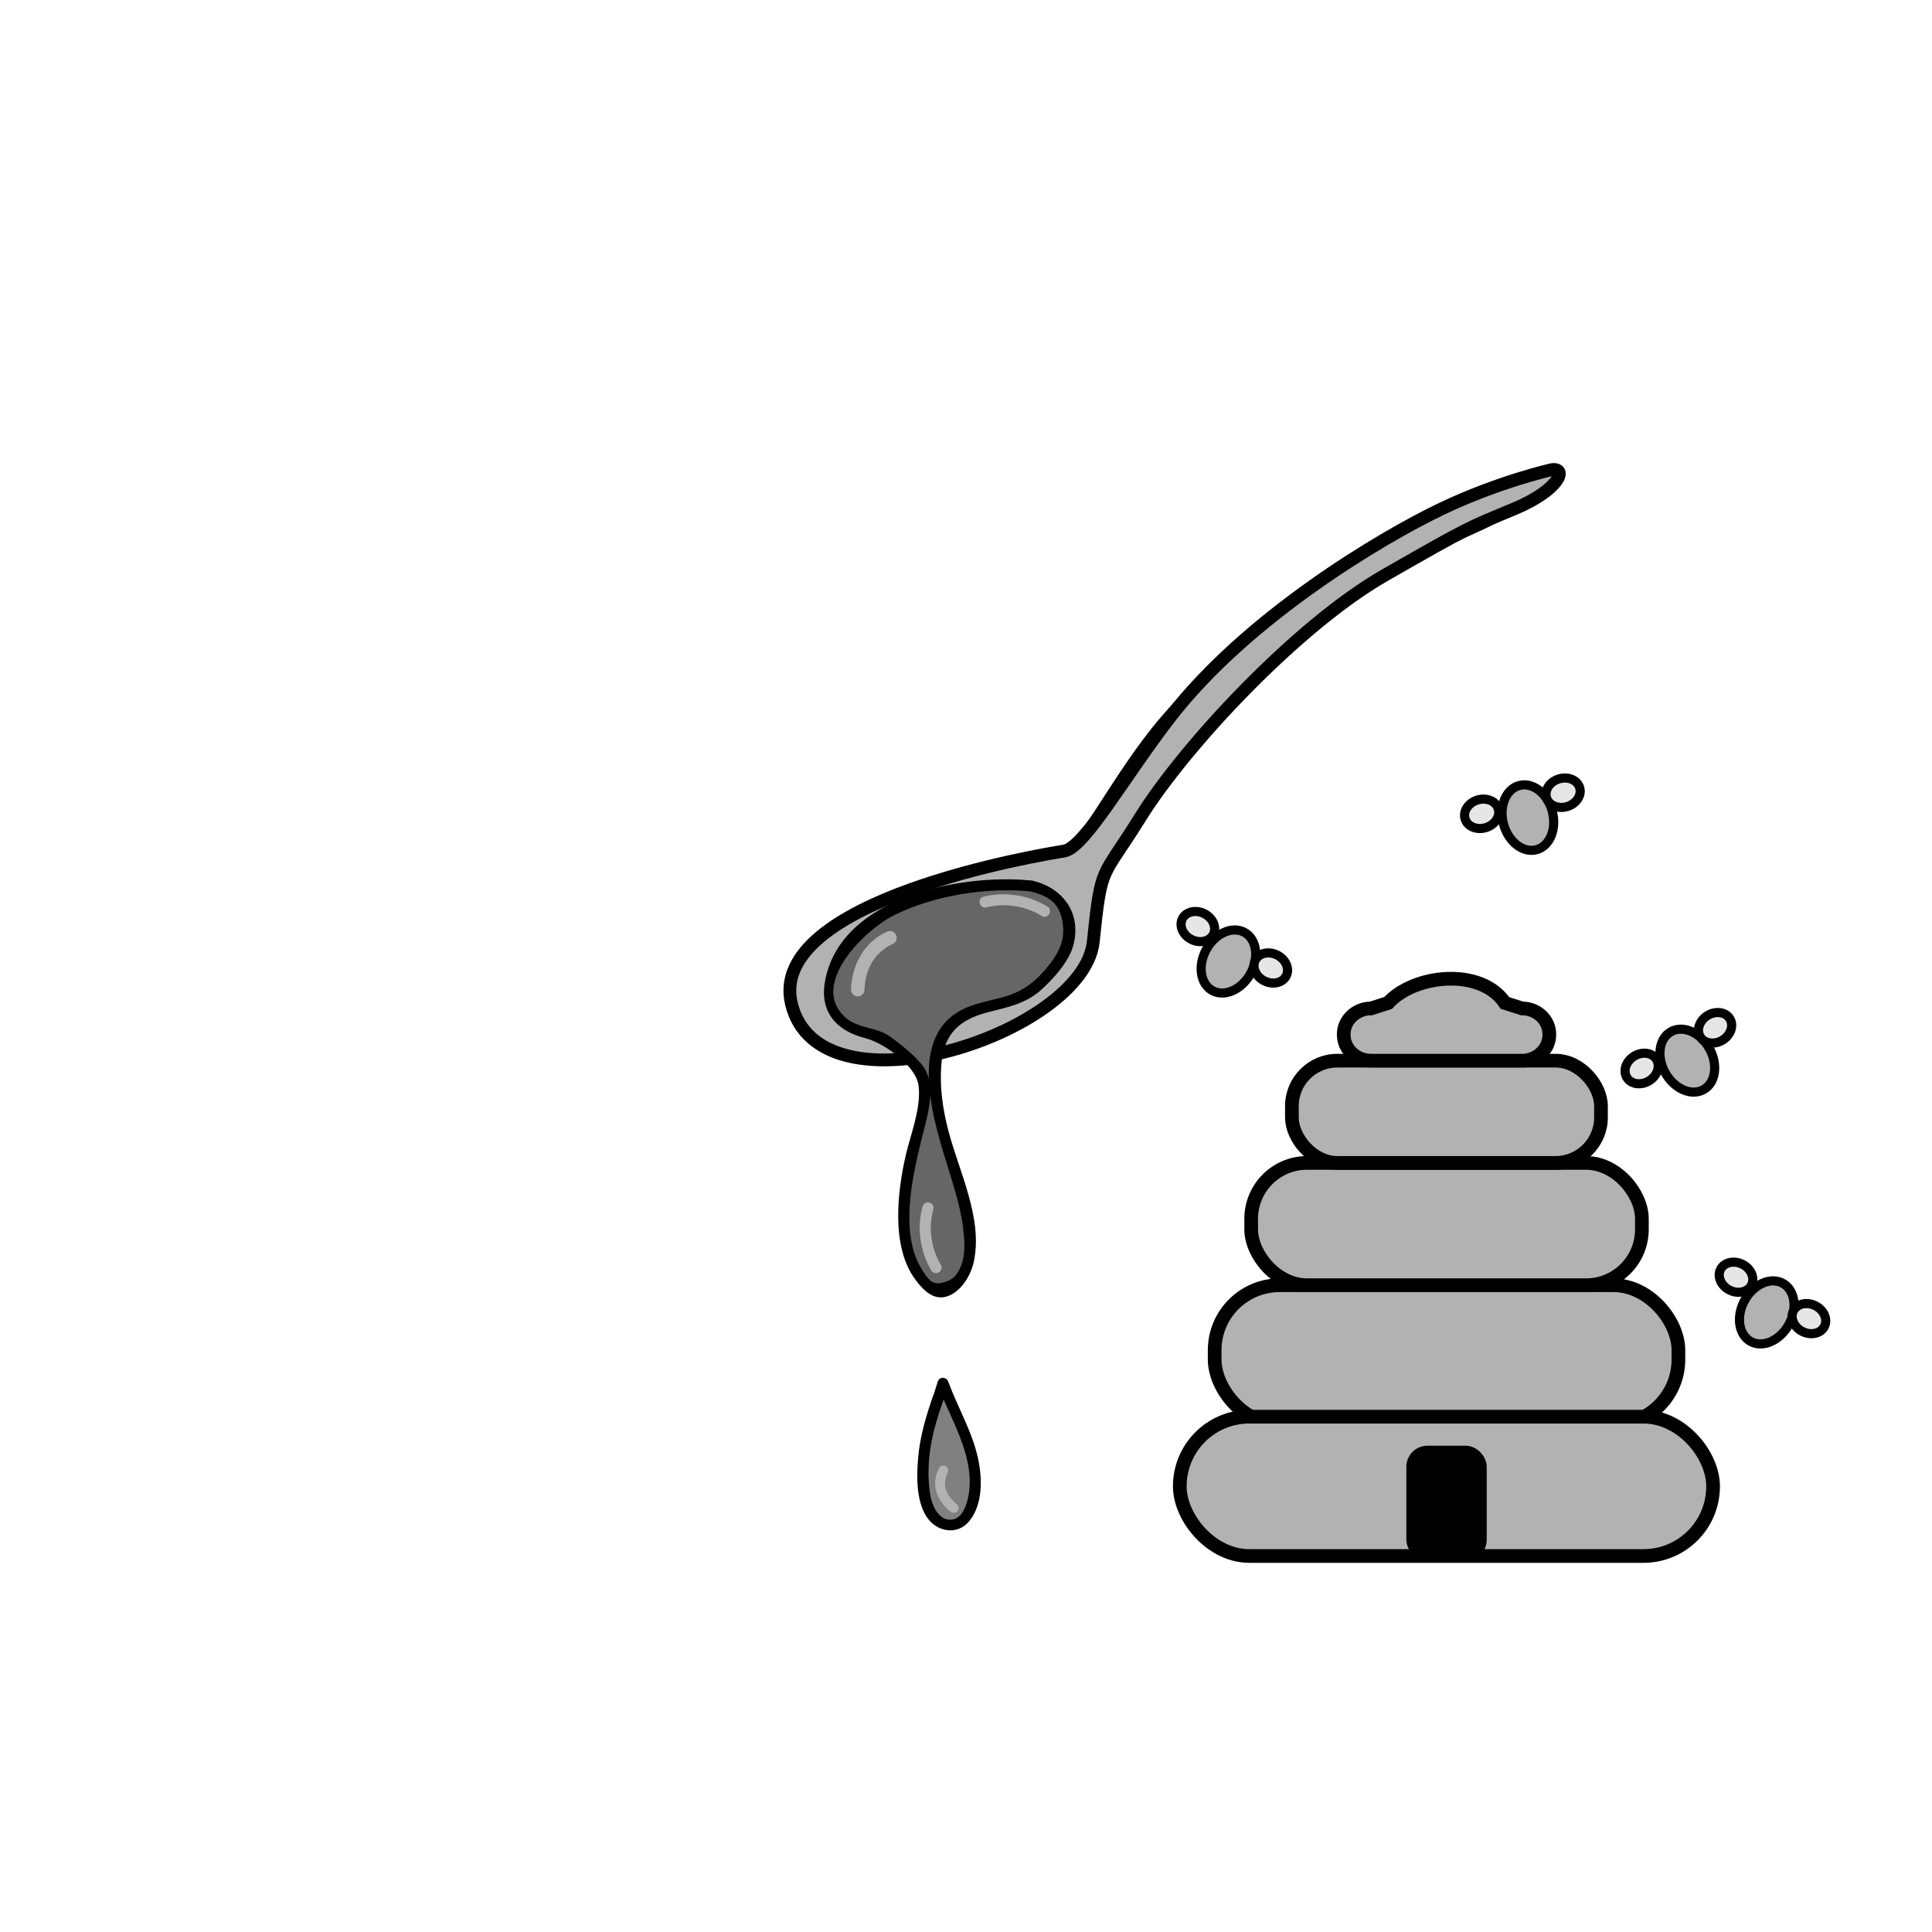 <svg width="68.03" height="68.03" xmlns="http://www.w3.org/2000/svg" viewBox="0 0 105.82 79.31">
  <defs>
    <style>
      .cls-1 {
        stroke-width: .56px;
      }

      .cls-1, .cls-2, .cls-3, .cls-4, .cls-5, .cls-6 {
        stroke: #000;
        stroke-miterlimit: 10;
      }

      .cls-7 {
        fill: #666;
      }

      .cls-8, .cls-3, .cls-4, .cls-5 {
        fill: #b2b2b2;
      }

      .cls-9 {
        fill: gray;
      }

      .cls-2 {
        fill: #e6e6e6;
      }

      .cls-2, .cls-3 {
        stroke-width: .5px;
      }

      .cls-10 {
        fill: #fef4d1;
        opacity: 0;
      }

      .cls-4 {
        stroke-width: .7px;
      }

      .cls-5 {
        stroke-width: .75px;
      }

      .cls-6 {
        stroke-width: .67px;
      }
    </style>
  </defs>
  <g id="Ebene_7" data-name="Ebene 7">
    <rect class="cls-10" x="35.45" y="8.24" width="68.06" height="68.03"/>
  </g>
  <g id="Ebene_9" data-name="Ebene 9">
    <path class="cls-6" d="m82.97,13.37s-2.74.71-5.7,2.22c-3.12,1.59-10.67,7.13-13.95,11.28-2.43,3.07-4.25,6.87-5.32,7.08s-15.24,3.01-14.07,8.4,15.54.63,15.79-3.8c.23-4.07.29-3.17,2.22-6.46,2.22-3.81,7.91-10.2,12.43-12.96,4.52-2.76,4.3-2.58,6.69-3.67s2.75-2.25,1.91-2.09Z"/>
    <rect class="cls-5" x="66.53" y="57.14" width="25.4" height="7.63" rx="3.56" ry="3.56"/>
    <rect class="cls-5" x="64.62" y="64.34" width="29.21" height="7.63" rx="3.81" ry="3.81"/>
    <rect class="cls-5" x="68.53" y="50.44" width="21.4" height="6.7" rx="3.06" ry="3.06"/>
    <rect class="cls-5" x="70.76" y="44.84" width="16.93" height="5.6" rx="2.49" ry="2.49"/>
    <path class="cls-5" d="m83.37,44.84h-8.28c-.82,0-1.49-.63-1.49-1.41v-.04c0-.77.67-1.41,1.49-1.41l.94-.3c1.41-1.56,5.07-1.97,6.4,0l.94.3c.82,0,1.49.63,1.49,1.41v.04c0,.77-.67,1.41-1.49,1.41Z"/>
    <rect class="cls-1" x="77.31" y="66.21" width="3.84" height="5.75" rx=".87" ry=".87"/>
    <ellipse class="cls-3" cx="67.28" cy="39.4" rx="1.82" ry="1.38" transform="translate(.2 79.14) rotate(-60.99)"/>
    <ellipse class="cls-2" cx="69.61" cy="39.77" rx=".79" ry=".95" transform="translate(2.65 83.86) rotate(-63.11)"/>
    <ellipse class="cls-2" cx="65.61" cy="37.5" rx=".79" ry=".95" transform="translate(2.49 79.05) rotate(-63.11)"/>
    <ellipse class="cls-3" cx="92.42" cy="44.83" rx="1.38" ry="1.82" transform="translate(-10.09 51.42) rotate(-29.55)"/>
    <ellipse class="cls-2" cx="93.94" cy="43.04" rx=".95" ry=".79" transform="translate(-8.61 55.73) rotate(-31.67)"/>
    <ellipse class="cls-2" cx="89.92" cy="45.27" rx=".95" ry=".79" transform="translate(-10.38 53.95) rotate(-31.67)"/>
    <ellipse class="cls-3" cx="96.76" cy="58.62" rx="1.82" ry="1.38" transform="translate(-1.42 114.82) rotate(-60.99)"/>
    <ellipse class="cls-2" cx="99.09" cy="58.98" rx=".79" ry=".95" transform="translate(1.66 120.67) rotate(-63.11)"/>
    <ellipse class="cls-2" cx="95.09" cy="56.71" rx=".79" ry=".95" transform="translate(1.5 115.86) rotate(-63.11)"/>
    <ellipse class="cls-3" cx="83.68" cy="31.53" rx="1.38" ry="1.82" transform="translate(-5.32 22.9) rotate(-15.11)"/>
    <ellipse class="cls-2" cx="85.61" cy="30.17" rx=".95" ry=".79" transform="translate(-5.09 26.69) rotate(-17.22)"/>
    <ellipse class="cls-2" cx="81.16" cy="31.32" rx=".95" ry=".79" transform="translate(-5.64 25.43) rotate(-17.22)"/>
    <path class="cls-4" d="m84.99,12.47s-2.87.64-6,2.13c-3.3,1.57-10.67,5.95-14.91,11.44-2.52,3.26-4.68,7.14-5.8,7.32s-16.31,2.66-14.93,8.37c1.54,6.38,16,1.61,16.53-3.4.45-4.32.43-3.36,2.56-6.79,2.46-3.96,8.61-10.54,13.41-13.29s4.57-2.58,7.08-3.63,2.94-2.28,2.06-2.15Z"/>
    <path d="m55.91,35.55c-1.93.34-3.84.81-5.68,1.46-1.26.44-2.42.98-3.48,1.8-.85.66-2.02,2.06-1.32,3.16.58.92,2.15,1.26,3.12.86.37-.15.21-.77-.17-.61-.77.32-2.66.03-2.51-1.11.07-.56.56-1.19.98-1.57s.85-.65,1.31-.93c.99-.6,2.12-.97,3.22-1.31,1.54-.48,3.11-.85,4.69-1.13.4-.07.23-.68-.17-.61h0Z"/>
    <path d="m56.71,38.5c-.88.84-2.02,1.45-3.11,1.98-1.22.6-2.52,1.13-3.86,1.41-.4.08-.23.69.17.61,1.39-.29,2.74-.85,4.01-1.48,1.14-.56,2.31-1.2,3.23-2.08.3-.28-.15-.73-.45-.45h0Z"/>
    <path d="m70.07,23.02c.41,0,.41-.63,0-.63s-.41.63,0,.63h0Z"/>
  </g>
  <g id="Ebene_12" data-name="Ebene 12">
    <g>
      <path class="cls-7" d="m56.46,35.27c-2.01-.24-4.38.25-6.31.81s-3.78,1.92-4.44,3.66-.23,3.29,1.93,3.6c.81.11,1.43.9,2.07,1.4.72.56.97.95.91,1.82s-.37,2.25-.6,3.09c-.47,1.74-.57,3.57-.29,5.34.08.53.21,1.07.54,1.51s.79,1.09,1.36,1.01c.49-.07,1.01-.75,1.22-1.16s.25-.87.26-1.32c0-2.8-1.55-5.42-1.82-8.21-.11-1.14-.14-3.08.71-3.92,1.44-1.41,3.56-.81,4.94-2.27.58-.62,1.64-1.76,1.61-2.58-.06-1.62-.36-2.42-2.09-2.78"/>
      <path d="m56.46,34.97c-3.85-.38-10.43.9-11.27,5.51-.31,1.7.63,2.73,2.21,3.13,1.01.26,2.81,1.51,2.92,2.65.12,1.21-.42,2.55-.7,3.72-.48,2.06-.83,5.12.56,6.91.43.57,1.02,1.14,1.78.83s1.25-1.2,1.39-1.93c.48-2.37-.85-4.94-1.42-7.17-.3-1.16-.47-2.37-.37-3.58.14-1.67.97-2.45,2.58-2.86,1.06-.27,2.07-.47,2.9-1.23.68-.62,1.53-1.55,1.76-2.47.44-1.76-.61-3.11-2.25-3.5-.38-.09-.54.49-.16.58.87.21,1.53.52,1.76,1.45.28,1.14-.13,1.93-.86,2.8-.68.81-1.39,1.3-2.42,1.57-.75.2-1.54.33-2.24.7-3.05,1.63-1.37,6.46-.61,8.92.35,1.13.69,2.27.78,3.46.04.59.05,1.18-.21,1.73-.22.47-.4.64-.89.79-.62.19-.84-.14-1.16-.63-1.29-1.96-.59-5.08-.07-7.18.3-1.23.92-3.04,0-4.14-.45-.54-1.12-1.07-1.69-1.49-.76-.56-1.78-.44-2.48-1.07-2-1.81,1.06-4.77,2.6-5.56,2.2-1.12,5.13-1.58,7.57-1.34.39.04.38-.57,0-.6h0Z"/>
    </g>
    <path class="cls-8" d="m50.53,52.82c-.32,1.18-.14,2.46.48,3.51.2.34.72.03.52-.31-.54-.92-.69-2.02-.41-3.04.1-.38-.48-.54-.58-.16h0Z"/>
    <g>
      <path class="cls-9" d="m51.43,63.21c-.75,2.11-1.03,3.53-.77,5.38.06.45.19.9.49,1.24s.78.54,1.21.41c.43-.14.7-.56.85-.98.4-1.11.21-2.36-.18-3.48s-.97-2.16-1.37-3.27c-.07.23-.15.47-.22.7"/>
      <path d="m51.13,63.13c-.39,1.12-.74,2.26-.84,3.45-.09,1-.11,2.33.44,3.21s1.74,1.09,2.4.22c.71-.93.67-2.3.44-3.38-.32-1.48-1.11-2.79-1.63-4.2-.1-.28-.49-.3-.58,0-.07.23-.15.47-.22.7-.12.37.47.53.58.16.07-.23.15-.47.22-.7h-.58c.47,1.28,1.17,2.48,1.53,3.8.19.69.29,1.42.18,2.14-.08.51-.31,1.38-.94,1.45-.68.07-1.03-.68-1.15-1.22-.12-.59-.14-1.23-.11-1.83.06-1.25.43-2.46.85-3.63.13-.37-.45-.53-.58-.16h0Z"/>
    </g>
    <path class="cls-8" d="m48.55,37.79c-1.24.57-1.9,1.84-1.94,3.16,0,.2.17.37.37.37.21,0,.36-.17.37-.37.02-.55.15-1.08.44-1.54.03-.05.07-.11.11-.16,0,0,.07-.09.03-.05.02-.02.04-.05.06-.07.09-.1.18-.2.28-.28.12-.1.16-.13.29-.22.12-.08.25-.14.37-.2.18-.08.23-.35.13-.51-.11-.19-.32-.22-.51-.13h0Z"/>
    <path class="cls-8" d="m57.37,36.4c-1.04-.64-2.32-.83-3.5-.54-.38.09-.22.68.16.58,1.03-.25,2.13-.08,3.03.48.33.2.64-.32.31-.52h0Z"/>
    <path class="cls-8" d="m51.44,67.16c-.21.38-.28.82-.17,1.24.12.45.42.83.77,1.13.11.09.27.11.38,0,.1-.1.11-.28,0-.38-.28-.24-.53-.53-.62-.86-.08-.29-.04-.58.1-.86.07-.13.03-.29-.1-.37s-.3-.03-.37.1h0Z"/>
  </g>
</svg>
